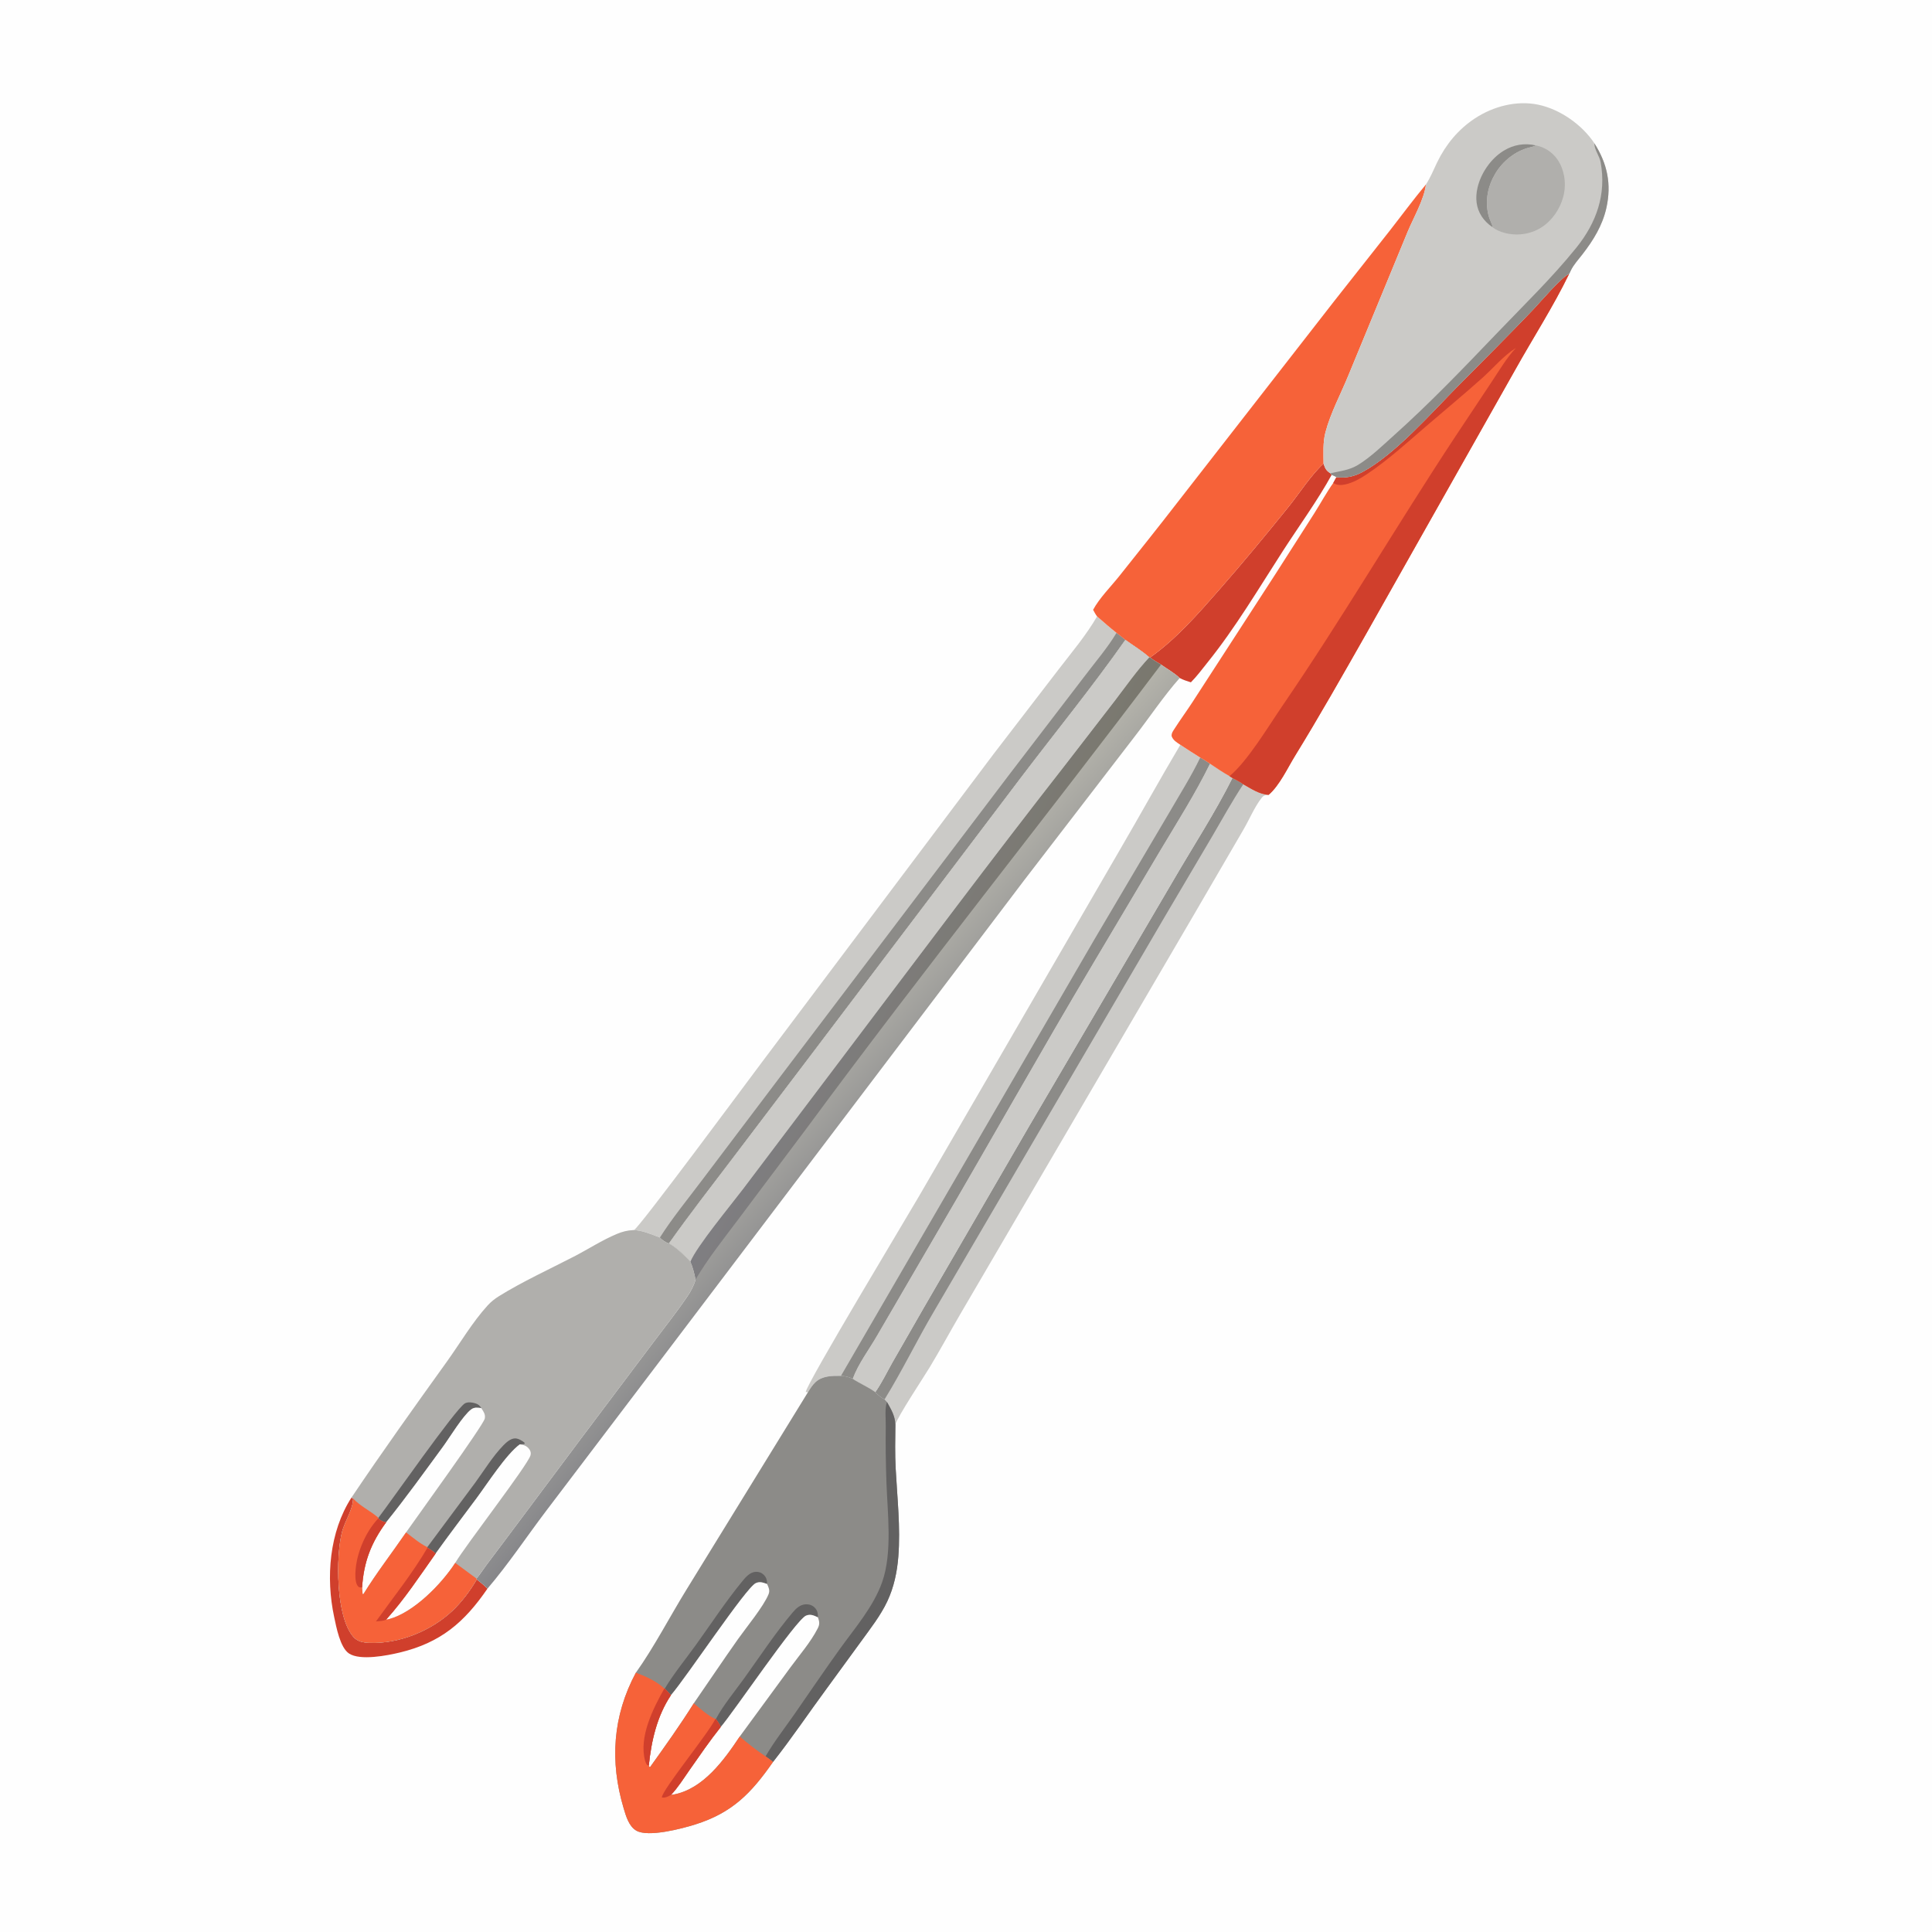 <svg version="1.1" xmlns="http://www.w3.org/2000/svg" style="display: block;" viewBox="0 0 2048 2048" width="1024" height="1024">
<defs>
	<linearGradient id="Gradient1" gradientUnits="userSpaceOnUse" x1="921.006" y1="1235.32" x2="827.355" y2="1150.08">
		<stop class="stop0" offset="0" stop-opacity="1" stop-color="rgb(135,135,138)"/>
		<stop class="stop1" offset="1" stop-opacity="1" stop-color="rgb(179,178,170)"/>
	</linearGradient>
	<linearGradient id="Gradient2" gradientUnits="userSpaceOnUse" x1="1047.64" y1="1059.71" x2="908.713" y2="989.459">
		<stop class="stop0" offset="0" stop-opacity="1" stop-color="rgb(122,120,110)"/>
		<stop class="stop1" offset="1" stop-opacity="1" stop-color="rgb(127,126,130)"/>
	</linearGradient>
</defs>
<path transform="translate(0,0)" fill="rgb(254,254,254)" d="M 0 0 L 2048 0 L 2048 2048 L 0 2048 L 0 0 z"/>
<path transform="translate(0,0)" fill="rgb(208,63,44)" d="M 372.567 1587.5 L 374.283 1588.46 C 374.285 1588.77 374.298 1589.07 374.289 1589.38 C 373.969 1600.48 365.411 1612.85 362.586 1623.9 C 355.879 1650.14 355.903 1713.7 374.598 1735.15 C 378.988 1740.18 384.942 1741.16 391.34 1741.44 C 422.682 1742.78 456.929 1728.92 479.581 1707.5 C 489.425 1698.19 498.686 1685.96 505.374 1674.19 C 509.24 1677.37 513.219 1680.45 516.73 1684.03 C 492.167 1719.86 467.107 1741.32 423.815 1751.73 C 410.677 1754.89 381.913 1760.61 370.015 1752.81 C 360.448 1746.55 356.443 1724.39 354.205 1713.94 C 345.284 1672.29 349.066 1623.89 372.567 1587.5 z"/>
<path transform="translate(0,0)" fill="rgb(208,63,44)" d="M 1403.04 491.422 C 1404.58 496.233 1405.74 498.954 1410.28 501.653 L 1411.6 503.402 C 1396.88 530.218 1376.66 558.126 1359.83 584.19 C 1334.19 623.901 1309.83 665.16 1280.19 702.038 C 1274.44 709.194 1268.85 716.806 1262.38 723.3 C 1258.25 721.994 1254.34 720.781 1250.51 718.724 C 1244.97 713.396 1237.08 708.981 1230.74 704.509 C 1226.7 702.167 1222.83 699.802 1219.06 697.029 C 1246.81 677.557 1270.52 650.173 1292.77 624.816 C 1317.78 596.311 1341.84 567.103 1365.66 537.602 C 1377.46 522.988 1389.41 503.948 1403.04 491.422 z"/>
<path transform="translate(0,0)" fill="rgb(203,202,199)" d="M 1306.42 824.711 C 1310.19 826.792 1314.56 828.717 1317.93 831.367 C 1326.44 836.136 1334.84 842.003 1344.82 842.541 C 1341.31 843.115 1339.77 842.753 1337.44 845.71 C 1329.96 855.187 1324.34 868.715 1318.2 879.24 L 1265.43 969.896 L 1017.5 1393.8 C 1006.72 1412.28 996.479 1431.24 985.43 1449.53 C 979.095 1460.02 951.751 1501.16 949.158 1510.02 C 948.74 1500.71 944.726 1494.09 940.243 1486.18 L 937.702 1483.37 C 934.025 1481.65 930.629 1478.6 927.824 1475.71 C 934.696 1466.04 940.142 1454.51 946.017 1444.16 L 979.568 1385.69 L 1091.21 1193.25 L 1243.63 933.5 C 1264.6 897.342 1287.68 862.112 1306.42 824.711 z"/>
<path transform="translate(0,0)" fill="rgb(140,139,136)" d="M 1306.42 824.711 C 1310.19 826.792 1314.56 828.717 1317.93 831.367 C 1306.17 849.135 1295.82 868.025 1285.05 886.415 L 1234.59 971.95 L 989.798 1390.53 C 971.817 1421.04 956.278 1453.29 937.702 1483.37 C 934.025 1481.65 930.629 1478.6 927.824 1475.71 C 934.696 1466.04 940.142 1454.51 946.017 1444.16 L 979.568 1385.69 L 1091.21 1193.25 L 1243.63 933.5 C 1264.6 897.342 1287.68 862.112 1306.42 824.711 z"/>
<path transform="translate(0,0)" fill="rgb(203,202,199)" d="M 1162.96 653.435 C 1169.75 659.315 1176.47 665.314 1183.55 670.843 C 1186.67 673.309 1189.95 675.687 1192.93 678.308 C 1157.92 728.19 1119.12 775.694 1082.28 824.237 L 864.441 1112.07 L 776.933 1227.46 C 754.151 1257.46 730.892 1287.3 709.119 1318.05 C 706.253 1317.47 701.269 1314.03 699.512 1311.84 C 690.49 1308.44 681.061 1304.18 671.3 1303.94 C 671.599 1303.88 671.911 1303.85 672.198 1303.74 C 677.349 1301.8 792.643 1145.94 807.697 1125.94 L 1052.92 799.709 L 1121.94 709.885 C 1136.03 691.566 1151.36 673.436 1162.96 653.435 z"/>
<path transform="translate(0,0)" fill="rgb(140,139,136)" d="M 1183.55 670.843 C 1186.67 673.309 1189.95 675.687 1192.93 678.308 C 1157.92 728.19 1119.12 775.694 1082.28 824.237 L 864.441 1112.07 L 776.933 1227.46 C 754.151 1257.46 730.892 1287.3 709.119 1318.05 C 706.253 1317.47 701.269 1314.03 699.512 1311.84 C 712.909 1290.78 729.243 1270.96 744.219 1251 L 827.909 1140.24 L 1070.61 820.091 L 1150.02 716.429 C 1161.2 701.571 1174.05 686.772 1183.55 670.843 z"/>
<path transform="translate(0,0)" fill="rgb(246,98,57)" d="M 1511.56 195.524 C 1509.83 211.102 1498.02 231.455 1491.92 246.306 L 1429.45 397.714 C 1421.37 417.534 1410.47 437.658 1405.03 458.302 C 1402.21 469.013 1403 480.439 1403.04 491.422 C 1389.41 503.948 1377.46 522.988 1365.66 537.602 C 1341.84 567.103 1317.78 596.311 1292.77 624.816 C 1270.52 650.173 1246.81 677.557 1219.06 697.029 L 1218.27 696.767 C 1210.77 690.072 1201.14 684.222 1192.93 678.308 C 1189.95 675.687 1186.67 673.309 1183.55 670.843 C 1176.47 665.314 1169.75 659.315 1162.96 653.435 C 1161.3 651.265 1160.06 648.821 1158.73 646.435 C 1165.41 633.97 1177.6 621.834 1186.45 610.717 C 1207.24 584.607 1228.18 558.446 1248.58 532.032 L 1414.42 319.057 L 1472.55 245.338 C 1485.55 228.746 1498.05 211.71 1511.56 195.524 z"/>
<path transform="translate(0,0)" fill="rgb(203,202,199)" d="M 1251.21 789.516 C 1258.2 794.11 1265.19 798.705 1272.32 803.095 C 1275.82 805.186 1279.35 807.212 1282.67 809.581 C 1289.46 814.128 1296.19 818.751 1303.32 822.752 L 1306.42 824.711 C 1287.68 862.112 1264.6 897.342 1243.63 933.5 L 1091.21 1193.25 L 979.568 1385.69 L 946.017 1444.16 C 940.142 1454.51 934.696 1466.04 927.824 1475.71 C 920.386 1470.23 911.637 1466.73 903.947 1461.61 C 900.051 1459.51 895.834 1458.72 891.465 1458.46 C 882.166 1458.32 871.744 1458.38 864.493 1465.09 C 861.249 1468.09 858.749 1472.12 856.434 1475.86 L 854.117 1475.57 C 855.201 1466.3 962.138 1288.9 974.343 1267.78 L 1186.22 902.395 C 1208.12 864.889 1229.02 826.879 1251.21 789.516 z"/>
<path transform="translate(0,0)" fill="rgb(140,139,136)" d="M 1272.32 803.095 C 1275.82 805.186 1279.35 807.212 1282.67 809.581 C 1267.26 841.004 1248.25 870.983 1230.31 901.009 L 1159.13 1020.82 C 1102.7 1115.58 1048.83 1211.87 993.121 1307.06 L 929.581 1416.17 C 921.194 1430.67 909.671 1445.9 903.947 1461.61 C 900.051 1459.51 895.834 1458.72 891.465 1458.46 L 1159.75 996.433 L 1239.23 861.786 C 1250.38 842.467 1262.63 823.182 1272.32 803.095 z"/>
<path transform="translate(0,0)" fill="rgb(203,202,199)" d="M 1282.67 809.581 C 1289.46 814.128 1296.19 818.751 1303.32 822.752 L 1306.42 824.711 C 1287.68 862.112 1264.6 897.342 1243.63 933.5 L 1091.21 1193.25 L 979.568 1385.69 L 946.017 1444.16 C 940.142 1454.51 934.696 1466.04 927.824 1475.71 C 920.386 1470.23 911.637 1466.73 903.947 1461.61 C 909.671 1445.9 921.194 1430.67 929.581 1416.17 L 993.121 1307.06 C 1048.83 1211.87 1102.7 1115.58 1159.13 1020.82 L 1230.31 901.009 C 1248.25 870.983 1267.26 841.004 1282.67 809.581 z"/>
<path transform="translate(0,0)" fill="rgb(246,98,57)" d="M 1416.63 505.869 C 1427.19 506.831 1435.01 505.371 1444.39 500.297 C 1479.07 481.55 1517.45 437.633 1545.44 409.323 C 1572.04 382.415 1598.9 355.816 1625 328.41 C 1632.98 320.033 1654.88 294.055 1663.36 290.305 C 1646.48 325.086 1624.94 358.417 1606.06 392.212 L 1448.02 672.154 C 1423.34 715.53 1398.84 758.87 1372.69 801.387 C 1364.79 814.24 1356.24 832.773 1344.82 842.541 C 1334.84 842.003 1326.44 836.136 1317.93 831.367 C 1314.56 828.717 1310.19 826.792 1306.42 824.711 L 1303.32 822.752 C 1296.19 818.751 1289.46 814.128 1282.67 809.581 C 1279.35 807.212 1275.82 805.186 1272.32 803.095 C 1265.19 798.705 1258.2 794.11 1251.21 789.516 C 1247.37 786.967 1243.62 784.828 1241.96 780.352 C 1241.79 777.141 1243.21 775.367 1244.86 772.768 C 1250.97 763.162 1257.77 753.97 1263.98 744.413 L 1352.01 608.573 L 1393.15 544.215 C 1399.89 533.553 1406 522.259 1413.29 511.997 L 1416.63 505.869 z"/>
<path transform="translate(0,0)" fill="rgb(208,63,44)" d="M 1416.63 505.869 C 1427.19 506.831 1435.01 505.371 1444.39 500.297 C 1479.07 481.55 1517.45 437.633 1545.44 409.323 C 1572.04 382.415 1598.9 355.816 1625 328.41 C 1632.98 320.033 1654.88 294.055 1663.36 290.305 C 1646.48 325.086 1624.94 358.417 1606.06 392.212 L 1448.02 672.154 C 1423.34 715.53 1398.84 758.87 1372.69 801.387 C 1364.79 814.24 1356.24 832.773 1344.82 842.541 C 1334.84 842.003 1326.44 836.136 1317.93 831.367 C 1314.56 828.717 1310.19 826.792 1306.42 824.711 L 1303.32 822.752 C 1322.36 807.123 1344.8 769.56 1359.17 748.572 C 1423.32 654.913 1480.66 556.684 1543.23 461.964 L 1581.25 404.759 C 1589.35 392.652 1596.93 379.513 1606.9 368.873 C 1594.19 376.709 1582.9 390.27 1571.7 400.301 C 1552.29 417.691 1532.07 434.375 1512.3 451.372 C 1491.73 469.055 1471.04 488.015 1448.41 503.028 C 1441.78 507.431 1434.21 511.665 1426.38 513.443 C 1421.79 514.485 1417.34 514.549 1413.29 511.997 L 1416.63 505.869 z"/>
<path transform="translate(0,0)" fill="rgb(203,202,199)" d="M 1511.56 195.524 C 1516.34 188.308 1519.64 179.898 1523.42 172.109 C 1532.61 153.154 1545.78 137.152 1563.48 125.494 C 1582.84 112.738 1607.59 106.206 1630.58 110.971 C 1653.64 115.751 1677.25 132.29 1690.13 151.948 C 1703.85 173.481 1708.44 195.252 1702.82 220.435 C 1698.65 239.095 1689.05 254.587 1677.48 269.549 C 1673.19 275.101 1667.97 280.681 1665 287.038 C 1664.6 287.902 1663.94 289.489 1663.36 290.305 C 1654.88 294.055 1632.98 320.033 1625 328.41 C 1598.9 355.816 1572.04 382.415 1545.44 409.323 C 1517.45 437.633 1479.07 481.55 1444.39 500.297 C 1435.01 505.371 1427.19 506.831 1416.63 505.869 C 1415.07 504.705 1413.4 504.133 1411.6 503.402 L 1410.28 501.653 C 1405.74 498.954 1404.58 496.233 1403.04 491.422 C 1403 480.439 1402.21 469.013 1405.03 458.302 C 1410.47 437.658 1421.37 417.534 1429.45 397.714 L 1491.92 246.306 C 1498.02 231.455 1509.83 211.102 1511.56 195.524 z"/>
<path transform="translate(0,0)" fill="rgb(140,139,136)" d="M 1581.78 240.541 C 1577.44 237.693 1573.54 233.795 1570.69 229.457 C 1564.63 220.227 1563.78 209.626 1566.21 199.054 C 1569.77 183.593 1580.34 168.144 1593.89 159.818 C 1604.43 153.338 1616.14 151.375 1628.18 154.16 C 1627.69 154.366 1627.21 154.578 1626.72 154.779 C 1625 155.484 1623.34 155.858 1621.55 156.287 C 1606.56 159.863 1593.1 170.687 1585.22 183.791 C 1577.26 197.038 1574.05 212.411 1577.71 227.614 C 1578.46 230.726 1579.72 233.628 1580.93 236.582 L 1582.19 239.727 L 1581.78 240.541 z"/>
<path transform="translate(0,0)" fill="rgb(140,139,136)" d="M 1690.13 151.948 C 1703.85 173.481 1708.44 195.252 1702.82 220.435 C 1698.65 239.095 1689.05 254.587 1677.48 269.549 C 1673.19 275.101 1667.97 280.681 1665 287.038 C 1664.6 287.902 1663.94 289.489 1663.36 290.305 C 1654.88 294.055 1632.98 320.033 1625 328.41 C 1598.9 355.816 1572.04 382.415 1545.44 409.323 C 1517.45 437.633 1479.07 481.55 1444.39 500.297 C 1435.01 505.371 1427.19 506.831 1416.63 505.869 C 1415.07 504.705 1413.4 504.133 1411.6 503.402 L 1410.28 501.653 C 1420.53 499.401 1430.29 498.469 1439.49 492.863 C 1453.03 484.602 1465.76 472.146 1477.57 461.57 C 1516.16 427.002 1551.61 389.966 1587.41 352.577 C 1615.77 322.948 1645.19 294.537 1670.99 262.543 C 1692.27 236.16 1703 206.049 1696.73 171.938 C 1695.57 165.619 1690.59 159.261 1690.19 153.408 C 1690.16 152.922 1690.15 152.434 1690.13 151.948 z"/>
<path transform="translate(0,0)" fill="rgb(176,175,172)" d="M 1628.18 154.16 C 1637.39 155.924 1645.79 161.448 1651.07 169.221 C 1658.09 179.55 1660.34 193.312 1657.84 205.458 C 1654.89 219.77 1645.94 233.644 1633.47 241.377 C 1621.93 248.533 1607.6 250.348 1594.55 246.755 C 1590.17 245.547 1585.25 243.56 1581.78 240.541 L 1582.19 239.727 L 1580.93 236.582 C 1579.72 233.628 1578.46 230.726 1577.71 227.614 C 1574.05 212.411 1577.26 197.038 1585.22 183.791 C 1593.1 170.687 1606.56 159.863 1621.55 156.287 C 1623.34 155.858 1625 155.484 1626.72 154.779 C 1627.21 154.578 1627.69 154.366 1628.18 154.16 z"/>
<path transform="translate(0,0)" fill="url(#Gradient1)" d="M 1192.93 678.308 C 1201.14 684.222 1210.77 690.072 1218.27 696.767 L 1219.06 697.029 C 1222.83 699.802 1226.7 702.167 1230.74 704.509 C 1237.08 708.981 1244.97 713.396 1250.51 718.724 C 1233.28 738.198 1218.45 760.632 1202.45 781.216 L 1085.99 932.666 L 701.817 1439.65 L 578.7 1601.91 C 558.146 1629.1 538.832 1658.12 516.73 1684.03 C 513.219 1680.45 509.24 1677.37 505.374 1674.19 L 505.052 1673.34 C 508.737 1669.22 511.893 1663.98 515.242 1659.52 L 539.255 1627.53 L 616.148 1524.58 L 693.102 1422.22 C 704.928 1406.46 717.375 1390.86 728.423 1374.55 C 732.513 1368.51 735.345 1363.3 737.372 1356.26 C 736.037 1349.93 734.51 1343.3 731.833 1337.4 C 724.592 1330.05 718.15 1323.3 709.119 1318.05 C 730.892 1287.3 754.151 1257.46 776.933 1227.46 L 864.441 1112.07 L 1082.28 824.237 C 1119.12 775.694 1157.92 728.19 1192.93 678.308 z"/>
<path transform="translate(0,0)" fill="url(#Gradient2)" d="M 1218.27 696.767 L 1219.06 697.029 C 1222.83 699.802 1226.7 702.167 1230.74 704.509 C 1107.13 868.429 978.56 1028.62 856.671 1193.87 L 783.482 1291.43 C 767.693 1312.45 750.723 1333.6 737.372 1356.26 C 736.037 1349.93 734.51 1343.3 731.833 1337.4 C 738.334 1321.36 774.488 1277.73 787.621 1260.42 L 895.987 1116.97 C 973.897 1013.91 1051.27 910.404 1130.88 808.636 L 1182.39 741.972 C 1193.97 726.784 1205.19 710.675 1218.27 696.767 z"/>
<path transform="translate(0,0)" fill="rgb(203,202,199)" d="M 1192.93 678.308 C 1201.14 684.222 1210.77 690.072 1218.27 696.767 C 1205.19 710.675 1193.97 726.784 1182.39 741.972 L 1130.88 808.636 C 1051.27 910.404 973.897 1013.91 895.987 1116.97 L 787.621 1260.42 C 774.488 1277.73 738.334 1321.36 731.833 1337.4 C 724.592 1330.05 718.15 1323.3 709.119 1318.05 C 730.892 1287.3 754.151 1257.46 776.933 1227.46 L 864.441 1112.07 L 1082.28 824.237 C 1119.12 775.694 1157.92 728.19 1192.93 678.308 z"/>
<path transform="translate(0,0)" fill="rgb(176,175,172)" d="M 372.567 1587.5 C 405.245 1538.88 439.506 1491 473.683 1443.41 C 487.715 1423.87 500.761 1401.55 516.891 1383.86 C 520.474 1379.93 524.421 1376.8 528.933 1373.99 C 553.628 1358.63 582.342 1345.47 608.289 1332.06 C 623.399 1324.26 638.152 1314.64 653.822 1308.06 C 659.557 1305.65 665.045 1304.21 671.3 1303.94 C 681.061 1304.18 690.49 1308.44 699.512 1311.84 C 701.269 1314.03 706.253 1317.47 709.119 1318.05 C 718.15 1323.3 724.592 1330.05 731.833 1337.4 C 734.51 1343.3 736.037 1349.93 737.372 1356.26 C 735.345 1363.3 732.513 1368.51 728.423 1374.55 C 717.375 1390.86 704.928 1406.46 693.102 1422.22 L 616.148 1524.58 L 539.255 1627.53 L 515.242 1659.52 C 511.893 1663.98 508.737 1669.22 505.052 1673.34 L 505.374 1674.19 C 498.686 1685.96 489.425 1698.19 479.581 1707.5 C 456.929 1728.92 422.682 1742.78 391.34 1741.44 C 384.942 1741.16 378.988 1740.18 374.598 1735.15 C 355.903 1713.7 355.879 1650.14 362.586 1623.9 C 365.411 1612.85 373.969 1600.48 374.289 1589.38 C 374.298 1589.07 374.285 1588.77 374.283 1588.46 L 372.567 1587.5 z"/>
<path transform="translate(0,0)" fill="rgb(98,97,97)" d="M 401.117 1608.91 C 414.086 1592.12 483.103 1493.06 492.871 1487.61 C 496.02 1485.85 500.854 1486.58 504.106 1487.66 C 506.829 1488.57 508.873 1490.06 510.127 1492.62 C 506.256 1492.18 502.859 1491.52 499.502 1494.03 C 490.63 1500.68 476.886 1523.63 469.457 1533.76 C 449.746 1560.62 430.226 1587.84 409.302 1613.77 C 405.682 1613.03 403.699 1612.1 400.9 1609.69 L 401.117 1608.91 z"/>
<path transform="translate(0,0)" fill="rgb(98,97,97)" d="M 452.973 1640.04 L 503.847 1571.58 C 513.233 1558.71 522.481 1543.56 533.562 1532.18 C 536.649 1529.01 541.196 1524.85 545.957 1524.76 C 549.331 1524.69 553.952 1527.36 556.313 1529.62 L 555.647 1530.77 L 551.026 1531.08 C 536.625 1541.64 516.684 1572.7 505.233 1588.13 C 490.71 1607.7 475.947 1627.04 461.754 1646.86 C 459.161 1644.33 456.179 1642.61 453.108 1640.73 L 452.973 1640.04 z"/>
<path transform="translate(0,0)" fill="rgb(254,254,254)" d="M 551.026 1531.08 C 555.338 1531.62 558.52 1532.69 561.176 1536.36 C 562.53 1538.24 562.984 1540.47 562.364 1542.67 C 559.385 1553.24 494.316 1637.06 482.551 1656.71 C 468.192 1678.92 438.765 1709.25 412.354 1716.34 C 410.805 1716.75 410.722 1716.71 409.357 1716.82 C 428.74 1695.27 445.048 1670.49 461.754 1646.86 C 475.947 1627.04 490.71 1607.7 505.233 1588.13 C 516.684 1572.7 536.625 1541.64 551.026 1531.08 z"/>
<path transform="translate(0,0)" fill="rgb(254,254,254)" d="M 409.302 1613.77 C 430.226 1587.84 449.746 1560.62 469.457 1533.76 C 476.886 1523.63 490.63 1500.68 499.502 1494.03 C 502.859 1491.52 506.256 1492.18 510.127 1492.62 C 512.442 1496.31 514.852 1499.2 513.867 1503.79 C 512.338 1510.9 440.954 1609.37 430.433 1624.42 C 415.551 1646.14 399.094 1667.32 385.293 1689.7 L 384.372 1689.77 L 383.833 1682.82 C 385.56 1655.7 393.373 1635.52 409.302 1613.77 z"/>
<path transform="translate(0,0)" fill="rgb(246,98,57)" d="M 374.283 1588.46 C 382.021 1596.75 392.651 1601.54 401.117 1608.91 L 400.9 1609.69 C 403.699 1612.1 405.682 1613.03 409.302 1613.77 C 393.373 1635.52 385.56 1655.7 383.833 1682.82 L 384.372 1689.77 L 385.293 1689.7 C 399.094 1667.32 415.551 1646.14 430.433 1624.42 C 437.469 1629.74 445.01 1636.19 452.973 1640.04 L 453.108 1640.73 C 456.179 1642.61 459.161 1644.33 461.754 1646.86 C 445.048 1670.49 428.74 1695.27 409.357 1716.82 C 410.722 1716.71 410.805 1716.75 412.354 1716.34 C 438.765 1709.25 468.192 1678.92 482.551 1656.71 L 505.052 1673.34 L 505.374 1674.19 C 498.686 1685.96 489.425 1698.19 479.581 1707.5 C 456.929 1728.92 422.682 1742.78 391.34 1741.44 C 384.942 1741.16 378.988 1740.18 374.598 1735.15 C 355.903 1713.7 355.879 1650.14 362.586 1623.9 C 365.411 1612.85 373.969 1600.48 374.289 1589.38 C 374.298 1589.07 374.285 1588.77 374.283 1588.46 z"/>
<path transform="translate(0,0)" fill="rgb(208,63,44)" d="M 400.9 1609.69 C 403.699 1612.1 405.682 1613.03 409.302 1613.77 C 393.373 1635.52 385.56 1655.7 383.833 1682.82 C 382.474 1682.68 380.829 1682.93 379.816 1681.9 C 377.365 1679.39 376.822 1674.73 376.729 1671.39 C 376.139 1650.28 386.484 1624.94 400.9 1609.69 z"/>
<path transform="translate(0,0)" fill="rgb(208,63,44)" d="M 453.108 1640.73 C 456.179 1642.61 459.161 1644.33 461.754 1646.86 C 445.048 1670.49 428.74 1695.27 409.357 1716.82 C 406.443 1718.49 401.858 1718.42 398.539 1718.78 C 416.897 1693.21 437.256 1667.91 453.108 1640.73 z"/>
<path transform="translate(0,0)" fill="rgb(140,139,136)" d="M 891.465 1458.46 C 895.834 1458.72 900.051 1459.51 903.947 1461.61 C 911.637 1466.73 920.386 1470.23 927.824 1475.71 C 930.629 1478.6 934.025 1481.65 937.702 1483.37 L 940.243 1486.18 C 944.726 1494.09 948.74 1500.71 949.158 1510.02 C 948.96 1525.61 948.641 1541.23 949.462 1556.81 C 951.087 1587.64 954.703 1619.25 952.267 1650.09 C 950.973 1666.49 947.581 1682.63 940.526 1697.56 C 933.401 1712.65 922.648 1726.32 912.901 1739.8 L 876.34 1789.92 C 857.276 1815.77 839.325 1842.52 819.437 1867.74 C 796.413 1900.73 776.452 1921.55 737.005 1933.99 C 723.234 1938.33 687.286 1947.9 674.543 1940.56 C 666.606 1935.99 663.552 1925.06 661.099 1916.85 C 646.28 1867.31 649.466 1818.91 674.061 1773.08 C 692.978 1746.7 710.612 1712.66 728.109 1684.37 L 856.434 1475.86 C 858.749 1472.12 861.249 1468.09 864.493 1465.09 C 871.744 1458.38 882.166 1458.32 891.465 1458.46 z"/>
<path transform="translate(0,0)" fill="rgb(98,97,97)" d="M 704.669 1789.99 C 714.368 1773.86 727.159 1758.36 738.198 1742.97 C 753.918 1721.06 769.036 1698.07 786.072 1677.17 C 789.954 1672.41 794.536 1666.57 801.184 1666.2 C 804.372 1666.02 807.316 1667.11 809.609 1669.36 C 812.487 1672.17 813.131 1675.23 813.161 1679.1 C 808.872 1677.62 805.531 1676.16 801.133 1678.18 C 790.748 1682.95 728.097 1777.37 711.244 1796.93 L 704.669 1789.99 z"/>
<path transform="translate(0,0)" fill="rgb(98,97,97)" d="M 758.847 1822.27 C 766.93 1807.14 779.035 1792.82 789.054 1778.84 C 805.707 1755.61 821.951 1730.92 840.396 1709.11 C 844.059 1704.78 848.296 1700.88 854.267 1700.62 C 857.68 1700.46 860.891 1701.57 863.396 1703.91 C 866.615 1706.92 867.018 1710.26 867.082 1714.46 C 862.711 1712.48 859.182 1710.65 854.416 1712.63 C 843.726 1717.06 777.243 1815.54 763.959 1830.75 C 762.945 1827.51 760.822 1824.98 758.847 1822.27 z"/>
<path transform="translate(0,0)" fill="rgb(254,254,254)" d="M 711.244 1796.93 C 728.097 1777.37 790.748 1682.95 801.133 1678.18 C 805.531 1676.16 808.872 1677.62 813.161 1679.1 C 814.775 1682.84 816.369 1685.9 814.705 1689.96 C 809.368 1703 791.014 1725.22 782.383 1737.42 C 766.461 1759.93 751.156 1782.9 735.451 1805.56 C 720.97 1828.66 705.188 1850.73 689.329 1872.88 L 688.303 1873.05 L 687.76 1871.59 C 690.432 1845.4 696.433 1819.04 711.244 1796.93 z"/>
<path transform="translate(0,0)" fill="rgb(98,97,97)" d="M 811.524 1861.78 C 820.573 1846.24 831.822 1831.9 842.083 1817.14 C 858.145 1794.05 873.873 1770.75 890.306 1747.91 C 906.226 1725.79 926.001 1703.05 935.141 1677.03 C 946.203 1645.54 940.75 1603.77 939.63 1570.57 C 938.967 1550.93 938.667 1531.31 938.954 1511.66 C 939.062 1504.28 937.655 1492.86 940.243 1486.18 C 944.726 1494.09 948.74 1500.71 949.158 1510.02 C 948.96 1525.61 948.641 1541.23 949.462 1556.81 C 951.087 1587.64 954.703 1619.25 952.267 1650.09 C 950.973 1666.49 947.581 1682.63 940.526 1697.56 C 933.401 1712.65 922.648 1726.32 912.901 1739.8 L 876.34 1789.92 C 857.276 1815.77 839.325 1842.52 819.437 1867.74 C 817.011 1865.54 814.185 1863.7 811.524 1861.78 z"/>
<path transform="translate(0,0)" fill="rgb(254,254,254)" d="M 763.959 1830.75 C 777.243 1815.54 843.726 1717.06 854.416 1712.63 C 859.182 1710.65 862.711 1712.48 867.082 1714.46 C 868.623 1719.27 869.175 1721.56 866.773 1726.25 C 859.369 1740.72 847.499 1754.39 837.896 1767.48 L 784.14 1840.81 C 767.563 1865.69 745.435 1896.48 713.887 1902.32 C 713.021 1902.48 712.147 1902.62 711.268 1902.67 C 718.724 1894.84 724.882 1884.9 731.074 1876.05 C 741.781 1860.75 752.327 1845.37 763.959 1830.75 z"/>
<path transform="translate(0,0)" fill="rgb(246,98,57)" d="M 819.437 1867.74 C 796.413 1900.73 776.452 1921.55 737.005 1933.99 C 723.234 1938.33 687.286 1947.9 674.543 1940.56 C 666.606 1935.99 663.552 1925.06 661.099 1916.85 C 646.28 1867.31 649.466 1818.91 674.061 1773.08 C 684.796 1777.11 695.729 1782.01 704.25 1789.91 L 704.669 1789.99 L 711.244 1796.93 C 696.433 1819.04 690.432 1845.4 687.76 1871.59 L 688.303 1873.05 L 689.329 1872.88 C 705.188 1850.73 720.97 1828.66 735.451 1805.56 C 742.577 1811.46 749.885 1818.3 758.323 1822.21 L 758.847 1822.27 C 760.822 1824.98 762.945 1827.51 763.959 1830.75 C 752.327 1845.37 741.781 1860.75 731.074 1876.05 C 724.882 1884.9 718.724 1894.84 711.268 1902.67 C 712.147 1902.62 713.021 1902.48 713.887 1902.32 C 745.435 1896.48 767.563 1865.69 784.14 1840.81 C 792.833 1848.19 801.988 1855.51 811.524 1861.78 C 814.185 1863.7 817.011 1865.54 819.437 1867.74 z"/>
<path transform="translate(0,0)" fill="rgb(208,63,44)" d="M 704.25 1789.91 L 704.669 1789.99 L 711.244 1796.93 C 696.433 1819.04 690.432 1845.4 687.76 1871.59 L 686.009 1871.07 C 684.979 1869.63 684.315 1868.21 683.845 1866.51 C 676.938 1841.49 692.391 1810.79 704.25 1789.91 z"/>
<path transform="translate(0,0)" fill="rgb(208,63,44)" d="M 758.847 1822.27 C 760.822 1824.98 762.945 1827.51 763.959 1830.75 C 752.327 1845.37 741.781 1860.75 731.074 1876.05 C 724.882 1884.9 718.724 1894.84 711.268 1902.67 C 708.35 1904.42 704.934 1906.11 701.571 1905.36 C 702.21 1896.87 750.33 1838.34 758.323 1822.21 L 758.847 1822.27 z"/>
</svg>